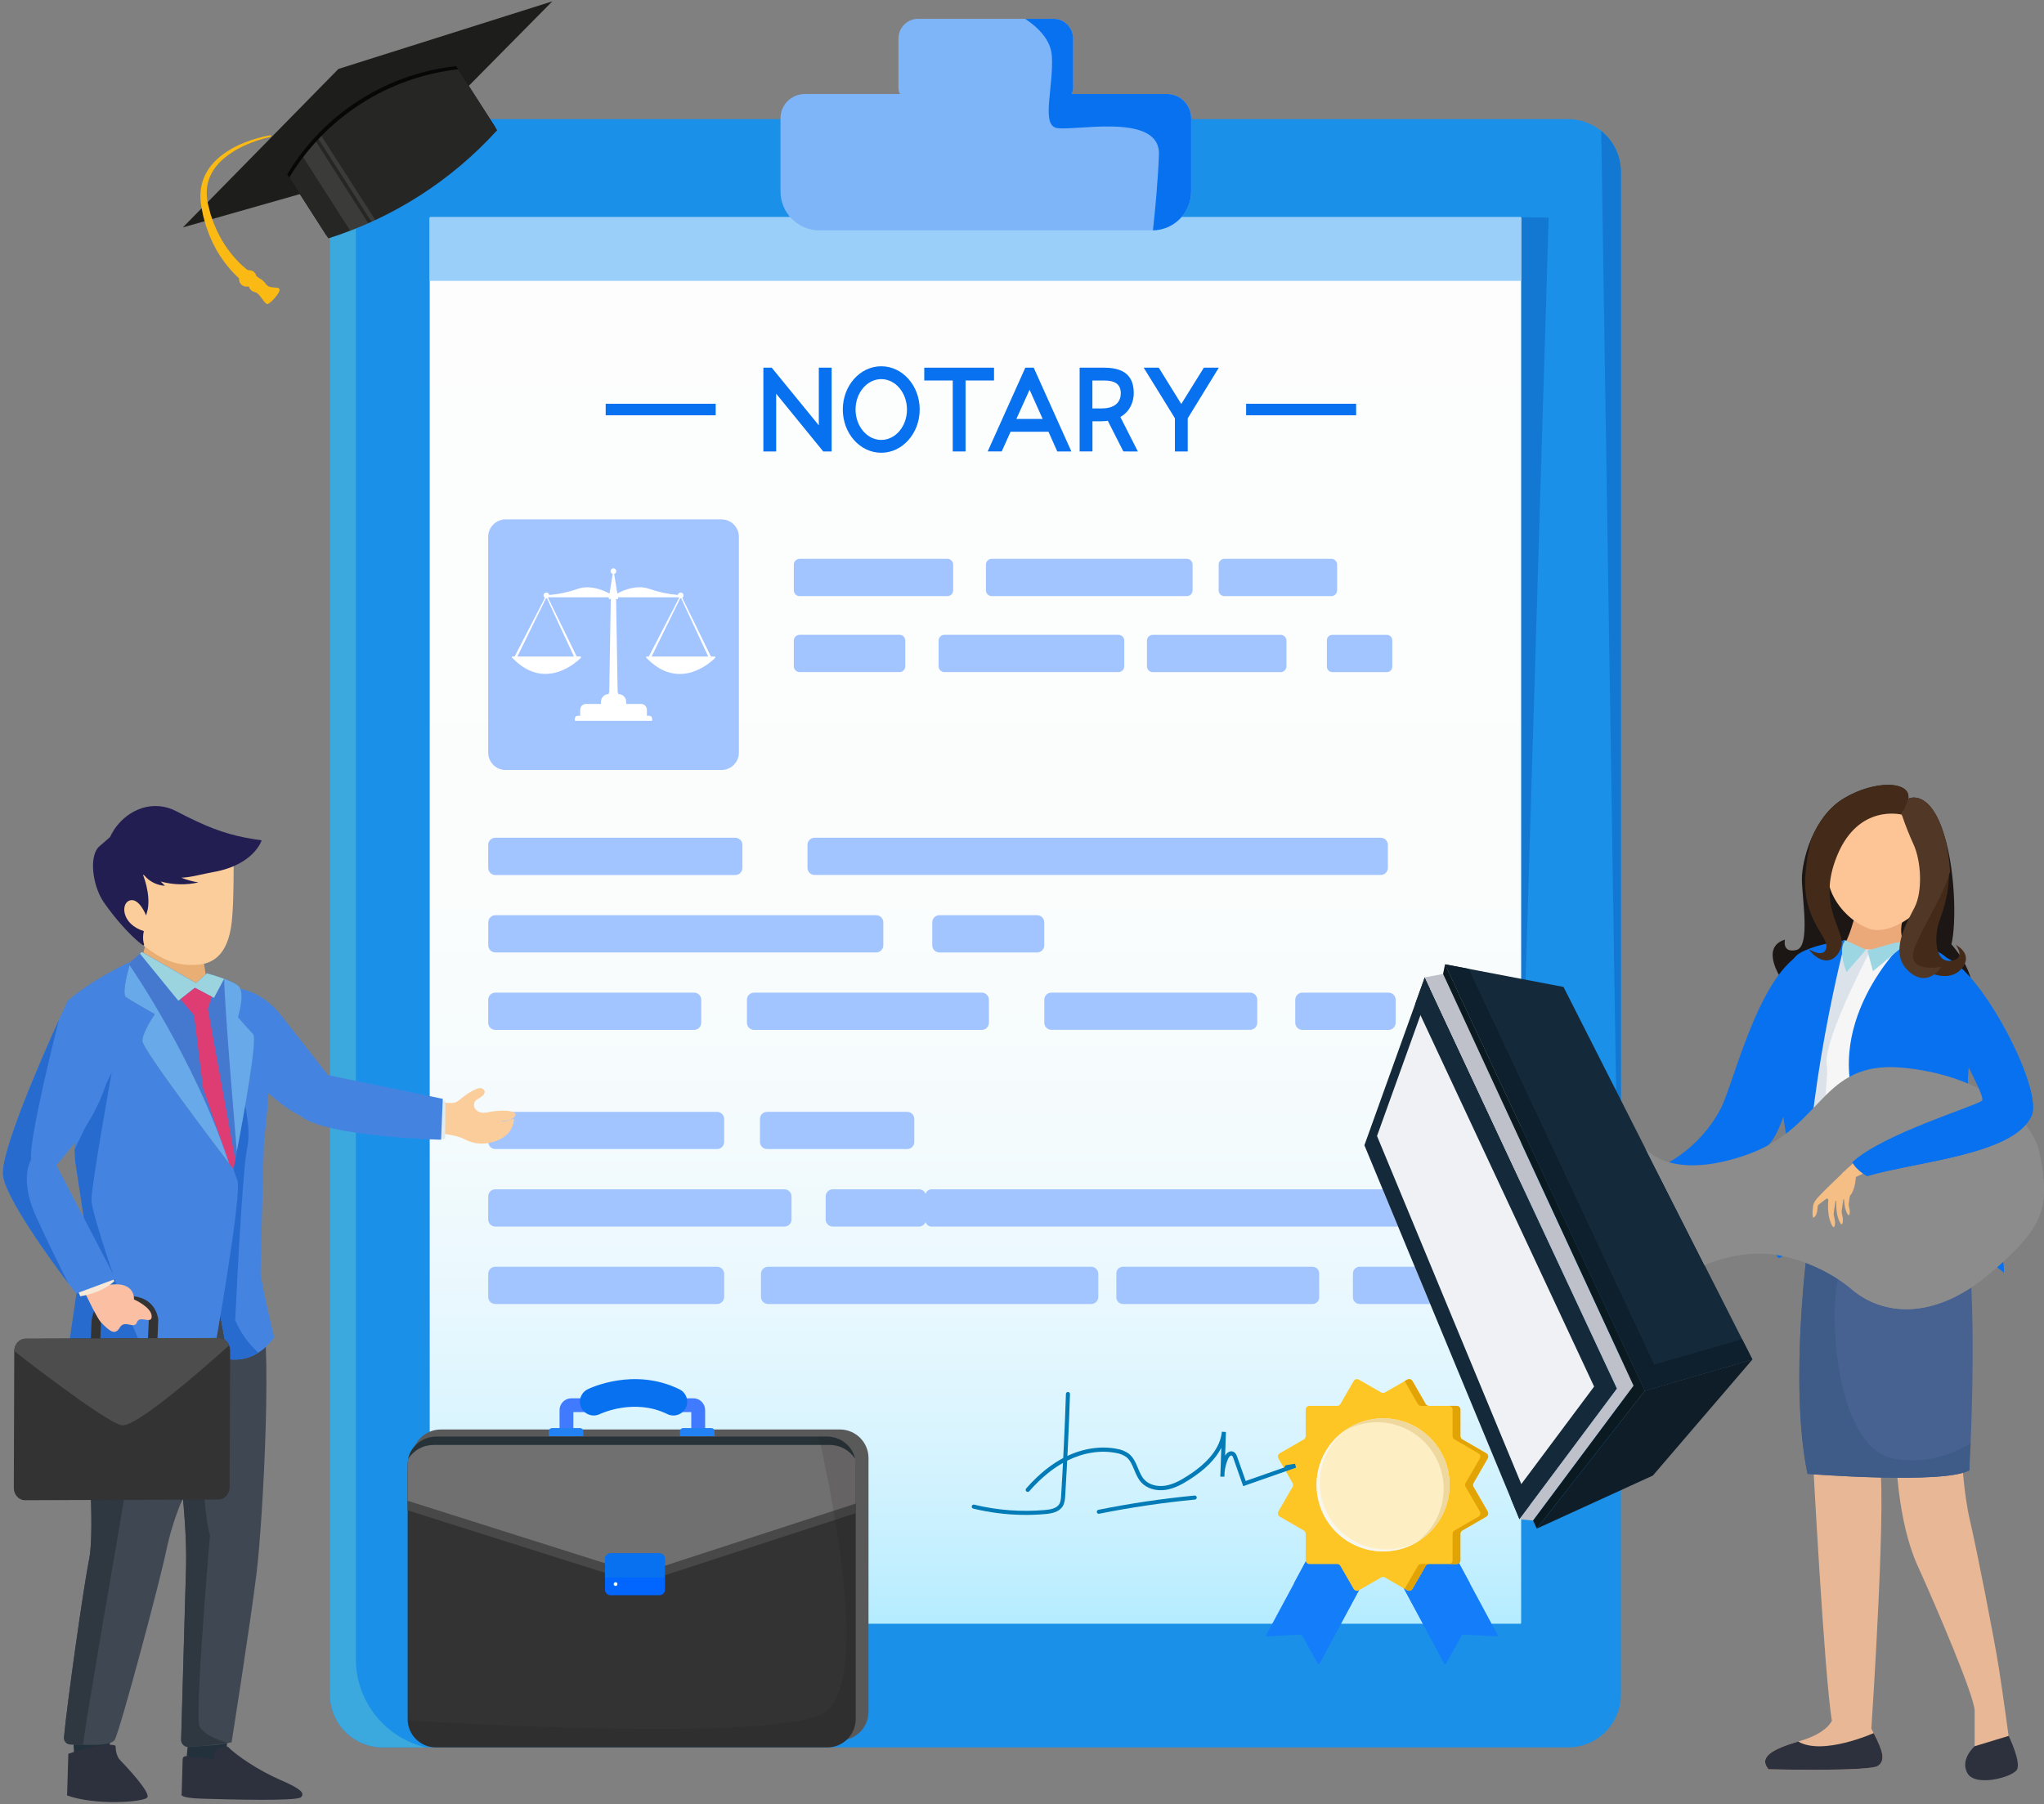 <svg width="529" height="467" viewBox="0 0 529 467" fill="none" xmlns="http://www.w3.org/2000/svg">
<rect x="0" y="0" width="529" height="467" fill="#808080" stroke="none"/>
<path d="M405.8 30.838H99.096C91.527 30.838 85.392 36.973 85.392 44.542V438.644C85.392 446.212 91.527 452.348 99.096 452.348H405.8C413.369 452.348 419.505 446.212 419.505 438.644V44.542C419.505 36.973 413.369 30.838 405.8 30.838Z" fill="#1A90E8"/>
<path d="M393.633 56.231L400.797 56.338L393.648 292.868L393.633 56.231Z" fill="#1378D1"/>
<path d="M92.098 429.493V53.32C92.1 48.274 93.727 43.363 96.738 39.314C99.75 35.265 103.985 32.294 108.817 30.841H99.096C97.296 30.841 95.514 31.196 93.851 31.885C92.188 32.574 90.677 33.583 89.404 34.856C88.132 36.129 87.122 37.641 86.434 39.304C85.745 40.967 85.391 42.749 85.392 44.549V438.643C85.392 442.278 86.835 445.764 89.406 448.334C91.976 450.904 95.462 452.348 99.096 452.348H110.262C105.099 451.148 100.494 448.237 97.196 444.087C93.898 439.937 92.102 434.794 92.098 429.493Z" fill="#3BA9DD"/>
<path d="M418.941 326.077L419.505 314.374V44.546C419.507 42.5 419.049 40.48 418.167 38.634C417.284 36.788 415.998 35.164 414.405 33.881L418.941 326.077Z" fill="#1378D1"/>
<path d="M393.5 56.231H111.394C111.294 56.231 111.213 56.312 111.213 56.411V420.159C111.213 420.259 111.294 420.34 111.394 420.34H393.5C393.6 420.34 393.681 420.259 393.681 420.159V56.411C393.681 56.312 393.6 56.231 393.5 56.231Z" fill="url(#paint0_linear_1689_2765)"/>
<path d="M111.254 56.231H393.644C393.654 56.231 393.663 56.235 393.67 56.242C393.677 56.249 393.681 56.258 393.681 56.268V72.666C393.681 72.671 393.68 72.677 393.678 72.682C393.676 72.687 393.673 72.691 393.669 72.695C393.665 72.699 393.661 72.701 393.656 72.704C393.651 72.706 393.646 72.707 393.64 72.707H111.254C111.244 72.707 111.235 72.703 111.228 72.696C111.221 72.689 111.217 72.68 111.217 72.67V56.272C111.217 56.266 111.217 56.261 111.219 56.256C111.221 56.251 111.223 56.247 111.227 56.243C111.23 56.239 111.234 56.236 111.239 56.234C111.244 56.232 111.249 56.231 111.254 56.231Z" fill="#99CFF8"/>
<path d="M302.019 24.341H277.329C277.591 23.879 277.729 23.357 277.731 22.826V9.958C277.731 8.611 277.196 7.319 276.244 6.366C275.291 5.413 274 4.877 272.653 4.876H237.612C236.264 4.876 234.972 5.412 234.019 6.365C233.066 7.318 232.53 8.61 232.53 9.958V22.826C232.534 23.357 232.672 23.878 232.932 24.341H208.261C206.599 24.341 205.006 25.001 203.831 26.176C202.656 27.35 201.996 28.944 201.996 30.605V49.561C201.997 52.232 203.059 54.793 204.947 56.681C206.836 58.57 209.397 59.631 212.067 59.632H298.212C300.883 59.631 303.444 58.57 305.332 56.681C307.221 54.793 308.282 52.232 308.283 49.561V30.613C308.284 29.789 308.123 28.974 307.808 28.213C307.494 27.452 307.033 26.761 306.451 26.178C305.869 25.596 305.178 25.134 304.418 24.818C303.657 24.503 302.842 24.341 302.019 24.341Z" fill="#7EB5F8"/>
<path d="M302.019 24.341H277.329C277.591 23.879 277.729 23.357 277.731 22.826V9.958C277.731 8.611 277.196 7.319 276.244 6.366C275.292 5.413 274 4.877 272.653 4.876H265.323C268.47 6.958 271.993 10.227 272.233 14.553C272.675 22.472 269.594 31.707 273.114 33.03C276.633 34.353 300.383 28.63 299.944 40.065C299.679 46.941 298.938 54.606 298.389 59.628C301.026 59.581 303.54 58.501 305.389 56.619C307.238 54.738 308.275 52.206 308.276 49.568V30.613C308.277 29.79 308.116 28.975 307.802 28.215C307.488 27.454 307.028 26.763 306.446 26.181C305.865 25.598 305.175 25.136 304.416 24.82C303.656 24.505 302.842 24.342 302.019 24.341Z" fill="#0771EF"/>
<path d="M186.715 134.452H130.865C128.372 134.452 126.351 136.473 126.351 138.966V194.816C126.351 197.309 128.372 199.331 130.865 199.331H186.715C189.208 199.331 191.229 197.309 191.229 194.816V138.966C191.229 136.473 189.208 134.452 186.715 134.452Z" fill="#A2C4FF"/>
<path d="M184.906 169.958H183.999L176.567 154.75C176.668 154.682 176.752 154.59 176.809 154.482C176.866 154.374 176.896 154.254 176.895 154.132C176.894 154.01 176.863 153.89 176.805 153.783C176.746 153.675 176.662 153.584 176.56 153.518C176.457 153.451 176.34 153.411 176.218 153.401C176.096 153.392 175.974 153.412 175.862 153.461C175.75 153.51 175.653 153.586 175.577 153.682C175.502 153.779 175.452 153.892 175.432 154.013C172.928 153.811 170.461 153.287 168.091 152.454C164.137 151.006 159.774 153.648 159.774 153.648L158.945 148.57C159.119 148.525 159.27 148.418 159.371 148.27C159.471 148.121 159.514 147.941 159.492 147.763C159.469 147.585 159.382 147.422 159.248 147.303C159.113 147.185 158.94 147.119 158.761 147.119C158.581 147.119 158.408 147.185 158.273 147.303C158.139 147.422 158.052 147.585 158.029 147.763C158.007 147.941 158.05 148.121 158.151 148.27C158.251 148.418 158.403 148.525 158.576 148.57L157.744 153.662C157.744 153.662 153.384 151.02 149.43 152.469C147.076 153.297 144.625 153.82 142.137 154.024C142.12 153.9 142.072 153.783 141.997 153.684C141.922 153.584 141.823 153.505 141.709 153.454C141.595 153.403 141.471 153.382 141.346 153.392C141.222 153.402 141.103 153.444 140.999 153.513C140.895 153.582 140.811 153.677 140.753 153.787C140.696 153.898 140.668 154.021 140.671 154.146C140.674 154.271 140.709 154.392 140.772 154.5C140.835 154.607 140.925 154.697 141.032 154.761L133.19 169.943H132.634C132.602 169.943 132.571 169.953 132.544 169.97C132.518 169.988 132.497 170.013 132.484 170.042C132.471 170.071 132.467 170.103 132.472 170.135C132.477 170.166 132.491 170.195 132.512 170.219C133.313 171.073 134.202 171.839 135.165 172.504C135.416 172.673 135.667 172.832 135.902 172.976C136.49 173.319 137.107 173.61 137.745 173.845C138.213 174.017 138.694 174.154 139.182 174.254C139.418 174.302 139.65 174.343 139.882 174.372L140.229 174.413C140.461 174.435 140.689 174.446 140.914 174.453C141.246 174.461 141.578 174.453 141.909 174.427C142.13 174.409 142.344 174.387 142.558 174.357L142.874 174.31C143.389 174.221 143.898 174.098 144.396 173.941C144.688 173.849 144.971 173.746 145.248 173.635C145.697 173.458 146.136 173.256 146.563 173.031L146.807 172.902C146.969 172.813 147.123 172.721 147.278 172.633C147.584 172.449 147.871 172.264 148.144 172.08L148.535 171.804C148.973 171.483 149.353 171.177 149.666 170.905C149.979 170.632 150.152 170.47 150.318 170.308C150.349 170.277 150.37 170.239 150.381 170.197C150.386 170.166 150.385 170.134 150.377 170.103C150.368 170.073 150.353 170.045 150.333 170.02C150.313 169.996 150.287 169.977 150.259 169.963C150.23 169.95 150.199 169.943 150.167 169.943H149.261L141.832 154.742C141.878 154.709 141.92 154.671 141.957 154.628H157.629C157.604 154.633 157.58 154.647 157.564 154.667C157.547 154.687 157.537 154.712 157.537 154.738V154.93C157.537 154.963 157.55 154.994 157.573 155.017C157.595 155.041 157.626 155.054 157.659 155.055H158.079L157.677 179.277C157.659 179.277 157.641 179.28 157.624 179.286C157.607 179.293 157.591 179.303 157.578 179.316C157.565 179.328 157.555 179.343 157.548 179.36C157.541 179.377 157.537 179.395 157.537 179.413V179.671C157.004 179.674 156.495 179.888 156.119 180.266C155.743 180.643 155.533 181.154 155.533 181.687V182.229H151.66C151.462 182.229 151.266 182.268 151.083 182.343C150.901 182.419 150.735 182.53 150.595 182.67C150.456 182.81 150.345 182.977 150.269 183.159C150.194 183.342 150.156 183.538 150.156 183.736V185.291H149.496C149.402 185.291 149.309 185.31 149.222 185.346C149.135 185.382 149.056 185.435 148.99 185.502C148.923 185.568 148.871 185.648 148.835 185.735C148.799 185.822 148.781 185.915 148.782 186.009V186.61H168.78V186.009C168.776 185.82 168.698 185.64 168.564 185.507C168.431 185.373 168.251 185.296 168.062 185.291H167.424V183.736C167.424 183.337 167.266 182.954 166.984 182.671C166.702 182.389 166.32 182.23 165.921 182.229H162.062V181.687C162.062 181.152 161.85 180.64 161.472 180.262C161.094 179.884 160.581 179.671 160.047 179.671H159.995V179.413C159.995 179.395 159.991 179.377 159.984 179.36C159.977 179.343 159.967 179.328 159.954 179.316C159.941 179.303 159.925 179.293 159.908 179.286C159.891 179.28 159.873 179.277 159.855 179.277L159.45 155.055H159.87C159.903 155.055 159.935 155.042 159.958 155.019C159.982 154.995 159.995 154.963 159.995 154.93V154.738C159.994 154.712 159.984 154.687 159.966 154.667C159.949 154.646 159.925 154.633 159.899 154.628H175.597C175.645 154.681 175.699 154.727 175.76 154.764L167.922 169.958H167.365C167.333 169.958 167.302 169.967 167.276 169.985C167.249 170.003 167.228 170.027 167.215 170.057C167.203 170.086 167.198 170.118 167.203 170.149C167.208 170.181 167.222 170.21 167.244 170.234C167.94 170.974 168.702 171.65 169.521 172.253C170 172.601 170.501 172.918 171.021 173.2C171.268 173.333 171.515 173.455 171.758 173.569C172.001 173.683 172.248 173.775 172.495 173.864C172.742 173.952 172.977 174.03 173.232 174.1C174.028 174.323 174.848 174.447 175.675 174.468H176.01H176.345C176.563 174.468 176.784 174.442 176.998 174.42C177.322 174.383 177.639 174.335 177.948 174.273C178.357 174.192 178.76 174.088 179.157 173.963C179.548 173.838 179.924 173.698 180.285 173.547C180.554 173.433 180.819 173.307 181.073 173.178C181.243 173.094 181.405 173.009 181.567 172.92C181.81 172.788 182.043 172.651 182.267 172.511L182.699 172.235C182.839 172.143 182.975 172.051 183.104 171.959L183.472 171.686C183.841 171.417 184.15 171.155 184.419 170.923C184.688 170.691 184.906 170.488 185.072 170.326C185.103 170.297 185.125 170.258 185.134 170.216C185.141 170.183 185.139 170.149 185.13 170.117C185.122 170.085 185.106 170.055 185.084 170.03C185.061 170.005 185.034 169.986 185.003 169.973C184.972 169.961 184.939 169.955 184.906 169.958ZM148.546 169.958H133.894L141.308 154.878C141.344 154.882 141.38 154.882 141.415 154.878C141.461 154.882 141.506 154.882 141.552 154.878L148.546 169.958ZM176.051 154.878H176.143C176.192 154.884 176.241 154.884 176.29 154.878L183.292 169.961H168.636L176.051 154.878Z" fill="white"/>
<path d="M215.233 95.182V116.879H213.063L200.88 101.922V116.879H197.564V95.182H199.73L211.913 110.11V95.182H215.233Z" fill="#0771EF"/>
<path d="M218.123 106.012C218.123 99.851 222.545 94.817 228.073 94.817C233.6 94.817 238.022 99.851 238.022 106.012C238.022 112.173 233.567 117.207 228.073 117.207C222.578 117.207 218.123 112.203 218.123 106.012ZM234.728 106.012C234.728 101.675 231.751 98.144 228.077 98.144C224.403 98.144 221.421 101.675 221.421 106.012C221.421 110.349 224.403 113.883 228.077 113.883C231.751 113.883 234.728 110.382 234.728 106.012Z" fill="#0771EF"/>
<path d="M257.261 95.182V98.498H249.891V116.868H246.575V98.498H239.205V95.182H257.261Z" fill="#0771EF"/>
<path d="M271.348 111.764H261.542L259.258 116.857H255.624L265.36 95.182H267.531L277.281 116.879H273.637L271.348 111.764ZM269.845 108.448L266.462 100.897L263.046 108.448H269.845Z" fill="#0771EF"/>
<path d="M290.732 116.861L286.708 108.934C286.125 109.02 285.536 109.06 284.947 109.052H282.736V116.861H279.419V95.182H285.813C292.409 95.182 293.422 98.797 293.422 101.837C293.422 103.628 292.685 106.406 289.951 107.939L294.491 116.879L290.732 116.861ZM285.146 105.724C288.879 105.724 290.065 103.786 290.065 101.818C290.065 99.357 288.418 98.502 285.783 98.502H282.717V105.736L285.146 105.724Z" fill="#0771EF"/>
<path d="M315.437 95.182L307.392 108.289V116.879H304.076V108.271L295.994 95.182H299.901L305.716 104.586L311.56 95.182H315.437Z" fill="#0771EF"/>
<path d="M185.227 104.52H156.756V107.504H185.227V104.52Z" fill="#0771EF"/>
<path d="M350.975 104.52H322.504V107.504H350.975V104.52Z" fill="#0771EF"/>
<path d="M206.946 144.668H245.189C245.585 144.668 245.966 144.825 246.247 145.106C246.527 145.386 246.685 145.767 246.685 146.164V152.819C246.685 153.217 246.527 153.598 246.246 153.879C245.964 154.161 245.583 154.319 245.185 154.319H206.946C206.548 154.319 206.166 154.161 205.885 153.879C205.604 153.598 205.446 153.217 205.446 152.819V146.164C205.447 145.767 205.605 145.386 205.886 145.106C206.168 144.825 206.548 144.668 206.946 144.668Z" fill="#A2C4FF"/>
<path d="M256.664 154.319H307.152C307.981 154.319 308.652 153.647 308.652 152.819V146.167C308.652 145.339 307.981 144.668 307.152 144.668H256.664C255.836 144.668 255.164 145.339 255.164 146.167V152.819C255.164 153.647 255.836 154.319 256.664 154.319Z" fill="#A2C4FF"/>
<path d="M316.895 154.319H344.551C345.38 154.319 346.051 153.647 346.051 152.819V146.168C346.051 145.339 345.38 144.668 344.551 144.668H316.895C316.067 144.668 315.395 145.339 315.395 146.168V152.819C315.395 153.647 316.067 154.319 316.895 154.319Z" fill="#A2C4FF"/>
<path d="M206.946 164.331H232.796C233.193 164.331 233.573 164.488 233.854 164.769C234.135 165.049 234.292 165.43 234.292 165.827V172.482C234.292 172.679 234.253 172.874 234.178 173.056C234.103 173.238 233.992 173.403 233.853 173.542C233.714 173.682 233.548 173.792 233.366 173.867C233.184 173.943 232.989 173.982 232.792 173.982H206.946C206.548 173.982 206.166 173.824 205.885 173.542C205.604 173.261 205.446 172.88 205.446 172.482V165.841C205.444 165.644 205.482 165.447 205.557 165.264C205.632 165.081 205.742 164.914 205.881 164.774C206.021 164.633 206.186 164.522 206.369 164.446C206.552 164.37 206.748 164.331 206.946 164.331Z" fill="#A2C4FF"/>
<path d="M244.419 164.331H289.472C289.869 164.331 290.249 164.488 290.53 164.769C290.811 165.049 290.968 165.43 290.968 165.827V172.482C290.968 172.88 290.81 173.261 290.529 173.542C290.248 173.824 289.866 173.982 289.468 173.982H244.419C244.021 173.982 243.64 173.824 243.359 173.542C243.077 173.261 242.919 172.88 242.919 172.482V165.841C242.918 165.644 242.956 165.447 243.03 165.264C243.105 165.081 243.215 164.914 243.355 164.774C243.494 164.633 243.66 164.522 243.843 164.446C244.025 164.37 244.221 164.331 244.419 164.331Z" fill="#A2C4FF"/>
<path d="M331.437 164.342H298.342C297.514 164.342 296.842 165.013 296.842 165.842V172.493C296.842 173.321 297.514 173.993 298.342 173.993H331.437C332.265 173.993 332.937 173.321 332.937 172.493V165.842C332.937 165.013 332.265 164.342 331.437 164.342Z" fill="#A2C4FF"/>
<path d="M358.916 164.342H344.824C344.043 164.342 343.409 164.975 343.409 165.757V172.578C343.409 173.359 344.043 173.993 344.824 173.993H358.916C359.697 173.993 360.331 173.359 360.331 172.578V165.757C360.331 164.975 359.697 164.342 358.916 164.342Z" fill="#A2C4FF"/>
<path d="M128.205 287.827H185.569C186.058 287.827 186.527 288.021 186.872 288.366C187.218 288.712 187.412 289.181 187.412 289.669V295.613C187.412 296.102 187.218 296.57 186.872 296.916C186.527 297.261 186.058 297.456 185.569 297.456H128.208C127.72 297.456 127.251 297.261 126.905 296.916C126.56 296.57 126.366 296.102 126.366 295.613V289.68C126.364 289.438 126.411 289.197 126.502 288.973C126.594 288.748 126.729 288.544 126.9 288.372C127.071 288.199 127.274 288.063 127.498 287.969C127.722 287.876 127.962 287.827 128.205 287.827Z" fill="#A2C4FF"/>
<path d="M198.522 287.823H234.787C235.029 287.823 235.268 287.871 235.492 287.963C235.715 288.056 235.918 288.192 236.09 288.363C236.261 288.534 236.396 288.737 236.489 288.961C236.582 289.184 236.629 289.424 236.629 289.666V295.61C236.629 295.852 236.582 296.091 236.489 296.315C236.396 296.538 236.261 296.741 236.09 296.913C235.918 297.084 235.715 297.219 235.492 297.312C235.268 297.405 235.029 297.452 234.787 297.452H198.522C198.034 297.452 197.565 297.258 197.22 296.913C196.874 296.567 196.68 296.098 196.68 295.61V289.68C196.678 289.437 196.724 289.196 196.816 288.971C196.908 288.746 197.043 288.541 197.214 288.368C197.386 288.195 197.589 288.058 197.814 287.965C198.039 287.871 198.279 287.823 198.522 287.823Z" fill="#A2C4FF"/>
<path d="M203.003 307.873H128.204C127.181 307.873 126.351 308.703 126.351 309.727V315.671C126.351 316.694 127.181 317.524 128.204 317.524H203.003C204.027 317.524 204.856 316.694 204.856 315.671V309.727C204.856 308.703 204.027 307.873 203.003 307.873Z" fill="#A2C4FF"/>
<path d="M241.117 307.873H366.758C367.194 307.873 367.612 308.046 367.92 308.355C368.228 308.663 368.402 309.081 368.402 309.517V315.885C368.402 316.319 368.229 316.737 367.921 317.044C367.614 317.352 367.197 317.524 366.762 317.524H241.117C240.682 317.524 240.263 317.351 239.955 317.043C239.647 316.735 239.474 316.317 239.474 315.881V309.52C239.473 309.304 239.516 309.09 239.598 308.89C239.68 308.691 239.801 308.509 239.954 308.356C240.107 308.203 240.288 308.082 240.488 307.999C240.687 307.916 240.901 307.873 241.117 307.873Z" fill="#A2C4FF"/>
<path d="M237.815 307.873H215.539C214.516 307.873 213.686 308.703 213.686 309.727V315.671C213.686 316.694 214.516 317.524 215.539 317.524H237.815C238.839 317.524 239.669 316.694 239.669 315.671V309.727C239.669 308.703 238.839 307.873 237.815 307.873Z" fill="#A2C4FF"/>
<path d="M185.569 327.92H128.204C127.181 327.92 126.351 328.75 126.351 329.773V335.717C126.351 336.741 127.181 337.571 128.204 337.571H185.569C186.593 337.571 187.423 336.741 187.423 335.717V329.773C187.423 328.75 186.593 327.92 185.569 327.92Z" fill="#A2C4FF"/>
<path d="M339.687 327.92H290.636C289.686 327.92 288.915 328.69 288.915 329.641V335.85C288.915 336.801 289.686 337.571 290.636 337.571H339.687C340.638 337.571 341.408 336.801 341.408 335.85V329.641C341.408 328.69 340.638 327.92 339.687 327.92Z" fill="#A2C4FF"/>
<path d="M282.396 327.92H198.794C197.771 327.92 196.941 328.75 196.941 329.773V335.717C196.941 336.741 197.771 337.571 198.794 337.571H282.396C283.42 337.571 284.25 336.741 284.25 335.717V329.773C284.25 328.75 283.42 327.92 282.396 327.92Z" fill="#A2C4FF"/>
<path d="M370.608 327.92H351.911C350.936 327.92 350.146 328.71 350.146 329.685V335.806C350.146 336.781 350.936 337.571 351.911 337.571H370.608C371.583 337.571 372.374 336.781 372.374 335.806V329.685C372.374 328.71 371.583 327.92 370.608 327.92Z" fill="#A2C4FF"/>
<path d="M128.205 236.926H226.768C227.256 236.926 227.725 237.12 228.07 237.465C228.416 237.811 228.61 238.28 228.61 238.768V244.712C228.61 245.201 228.416 245.67 228.07 246.015C227.725 246.361 227.256 246.555 226.768 246.555H128.208C127.72 246.555 127.251 246.361 126.905 246.015C126.56 245.67 126.366 245.201 126.366 244.712V238.768C126.366 238.28 126.56 237.811 126.905 237.465C127.251 237.12 127.72 236.926 128.208 236.926H128.205Z" fill="#A2C4FF"/>
<path d="M268.408 236.915H243.132C242.108 236.915 241.279 237.744 241.279 238.768V244.712C241.279 245.736 242.108 246.566 243.132 246.566H268.408C269.431 246.566 270.261 245.736 270.261 244.712V238.768C270.261 237.744 269.431 236.915 268.408 236.915Z" fill="#A2C4FF"/>
<path d="M179.629 256.961H128.204C127.181 256.961 126.351 257.791 126.351 258.815V264.759C126.351 265.782 127.181 266.612 128.204 266.612H179.629C180.652 266.612 181.482 265.782 181.482 264.759V258.815C181.482 257.791 180.652 256.961 179.629 256.961Z" fill="#A2C4FF"/>
<path d="M272.115 256.961H323.54C324.028 256.961 324.497 257.155 324.842 257.501C325.188 257.846 325.382 258.315 325.382 258.804V264.748C325.382 265.236 325.188 265.705 324.842 266.05C324.497 266.396 324.028 266.59 323.54 266.59H272.115C271.627 266.59 271.158 266.396 270.812 266.05C270.467 265.705 270.273 265.236 270.273 264.748V258.818C270.271 258.575 270.317 258.334 270.409 258.109C270.5 257.884 270.636 257.679 270.807 257.506C270.978 257.333 271.182 257.196 271.407 257.103C271.631 257.009 271.872 256.961 272.115 256.961Z" fill="#A2C4FF"/>
<path d="M254.081 256.961H195.161C194.138 256.961 193.308 257.791 193.308 258.815V264.758C193.308 265.782 194.138 266.612 195.161 266.612H254.081C255.105 266.612 255.935 265.782 255.935 264.758V258.815C255.935 257.791 255.105 256.961 254.081 256.961Z" fill="#A2C4FF"/>
<path d="M359.351 256.961H337.075C336.051 256.961 335.221 257.791 335.221 258.815V264.759C335.221 265.782 336.051 266.612 337.075 266.612H359.351C360.374 266.612 361.204 265.782 361.204 264.759V258.815C361.204 257.791 360.374 256.961 359.351 256.961Z" fill="#A2C4FF"/>
<path d="M190.29 216.868H128.204C127.181 216.868 126.351 217.698 126.351 218.721V224.665C126.351 225.689 127.181 226.519 128.204 226.519H190.29C191.313 226.519 192.143 225.689 192.143 224.665V218.721C192.143 217.698 191.313 216.868 190.29 216.868Z" fill="#A2C4FF"/>
<path d="M210.822 216.868H357.35C357.838 216.868 358.307 217.062 358.652 217.408C358.998 217.753 359.192 218.222 359.192 218.711V224.655C359.192 225.143 358.998 225.612 358.652 225.957C358.307 226.303 357.838 226.497 357.35 226.497H210.822C210.334 226.497 209.865 226.303 209.519 225.957C209.174 225.612 208.98 225.143 208.98 224.655V218.725C208.978 218.482 209.024 218.241 209.116 218.016C209.208 217.791 209.343 217.586 209.514 217.413C209.686 217.24 209.889 217.103 210.114 217.01C210.338 216.916 210.579 216.868 210.822 216.868Z" fill="#A2C4FF"/>
<path d="M341.092 430.706L336.913 423.24C336.894 423.207 336.866 423.18 336.833 423.162C336.8 423.144 336.763 423.135 336.725 423.137L327.881 423.601C327.841 423.602 327.802 423.591 327.767 423.571C327.733 423.551 327.705 423.522 327.686 423.487C327.667 423.452 327.658 423.413 327.659 423.373C327.661 423.333 327.674 423.295 327.696 423.262L340.837 398.849C340.864 398.794 340.91 398.752 340.968 398.731C341.025 398.71 341.088 398.713 341.143 398.738L354.549 405.953C354.601 405.985 354.638 406.037 354.653 406.096C354.667 406.155 354.658 406.218 354.627 406.27L341.486 430.676C341.47 430.714 341.444 430.747 341.411 430.771C341.378 430.795 341.339 430.81 341.298 430.813C341.257 430.816 341.216 430.807 341.179 430.788C341.143 430.769 341.113 430.741 341.092 430.706Z" fill="#147DFA"/>
<path d="M354.537 405.953L341.116 398.738C341.061 398.713 340.998 398.71 340.941 398.731C340.884 398.752 340.837 398.794 340.811 398.849L334.885 409.859C337.605 410.526 343.729 412.417 344.798 416.065C345.966 420.071 342.27 428.336 341.113 430.75C341.139 430.772 341.169 430.789 341.203 430.797C341.236 430.806 341.271 430.807 341.304 430.8C341.338 430.793 341.37 430.778 341.396 430.756C341.423 430.735 341.445 430.707 341.459 430.676L354.592 406.27C354.626 406.221 354.639 406.16 354.629 406.101C354.618 406.042 354.586 405.989 354.537 405.953Z" fill="#147DFA"/>
<path d="M374.212 430.706L378.391 423.24C378.41 423.207 378.437 423.18 378.47 423.162C378.503 423.144 378.541 423.135 378.579 423.137L387.423 423.601C387.463 423.602 387.502 423.591 387.536 423.571C387.57 423.551 387.599 423.522 387.618 423.487C387.637 423.452 387.646 423.413 387.644 423.373C387.642 423.333 387.629 423.295 387.607 423.262L374.466 398.849C374.44 398.794 374.393 398.752 374.336 398.731C374.279 398.71 374.216 398.713 374.16 398.738L360.754 405.953C360.702 405.985 360.665 406.037 360.65 406.096C360.636 406.155 360.645 406.218 360.677 406.27L373.81 430.676C373.825 430.716 373.851 430.751 373.885 430.776C373.919 430.802 373.959 430.817 374.002 430.82C374.044 430.823 374.086 430.814 374.124 430.794C374.161 430.774 374.192 430.743 374.212 430.706Z" fill="#147DFA"/>
<path d="M360.766 405.953L374.172 398.738C374.227 398.713 374.29 398.71 374.347 398.731C374.404 398.752 374.451 398.794 374.478 398.849L380.403 409.859C377.684 410.526 371.559 412.417 370.49 416.065C369.322 420.071 373.018 428.336 374.175 430.75C374.15 430.772 374.119 430.789 374.085 430.797C374.052 430.806 374.017 430.807 373.984 430.8C373.95 430.793 373.919 430.778 373.892 430.756C373.865 430.735 373.843 430.707 373.829 430.676L360.696 406.27C360.664 406.219 360.653 406.157 360.666 406.098C360.679 406.038 360.715 405.987 360.766 405.953Z" fill="#147DFA"/>
<path d="M381.353 383.913L385.016 377.557C385.081 377.444 385.124 377.319 385.14 377.19C385.157 377.061 385.148 376.929 385.114 376.804C385.079 376.678 385.02 376.56 384.941 376.457C384.861 376.355 384.761 376.268 384.648 376.204L378.457 372.622C378.307 372.535 378.182 372.41 378.095 372.259C378.009 372.109 377.963 371.938 377.963 371.764V364.924C377.963 364.661 377.859 364.409 377.673 364.223C377.487 364.038 377.235 363.933 376.972 363.933H369.827C369.652 363.932 369.481 363.886 369.33 363.799C369.179 363.711 369.053 363.586 368.964 363.436L365.552 357.51C365.421 357.282 365.204 357.115 364.95 357.046C364.696 356.976 364.425 357.011 364.196 357.142L358.436 360.458C358.286 360.547 358.115 360.593 357.941 360.593C357.766 360.593 357.595 360.547 357.445 360.458L351.685 357.142C351.457 357.011 351.185 356.976 350.931 357.046C350.677 357.115 350.46 357.282 350.329 357.51L346.917 363.436C346.83 363.587 346.704 363.713 346.552 363.8C346.401 363.887 346.229 363.933 346.055 363.933H338.906C338.775 363.933 338.646 363.958 338.526 364.008C338.405 364.057 338.296 364.13 338.204 364.222C338.111 364.315 338.039 364.424 337.989 364.544C337.939 364.665 337.914 364.794 337.914 364.924V371.767C337.914 371.942 337.868 372.113 337.78 372.263C337.693 372.414 337.568 372.539 337.417 372.626L331.226 376.204C330.998 376.335 330.831 376.551 330.762 376.804C330.693 377.058 330.727 377.328 330.858 377.557L334.524 383.913C334.611 384.064 334.657 384.235 334.657 384.409C334.657 384.583 334.611 384.754 334.524 384.905L330.858 391.261C330.727 391.49 330.693 391.761 330.762 392.015C330.831 392.27 330.998 392.486 331.226 392.617L337.417 396.195C337.568 396.282 337.693 396.408 337.78 396.558C337.868 396.709 337.914 396.88 337.914 397.054V403.897C337.914 404.027 337.939 404.157 337.989 404.277C338.039 404.398 338.111 404.507 338.204 404.599C338.296 404.691 338.405 404.764 338.526 404.814C338.646 404.864 338.775 404.889 338.906 404.888H346.047C346.222 404.888 346.394 404.934 346.545 405.022C346.696 405.109 346.822 405.235 346.91 405.386L350.322 411.311C350.387 411.425 350.473 411.524 350.576 411.604C350.679 411.684 350.797 411.743 350.923 411.777C351.049 411.812 351.181 411.821 351.31 411.804C351.44 411.787 351.565 411.745 351.678 411.68L357.438 408.363C357.588 408.276 357.759 408.231 357.933 408.231C358.107 408.231 358.278 408.276 358.429 408.363L364.189 411.68C364.302 411.745 364.427 411.787 364.556 411.804C364.686 411.821 364.817 411.812 364.943 411.777C365.069 411.743 365.187 411.684 365.29 411.604C365.394 411.524 365.48 411.425 365.545 411.311L368.957 405.386C369.045 405.235 369.171 405.11 369.322 405.023C369.474 404.936 369.645 404.889 369.819 404.888H376.964C377.227 404.888 377.48 404.784 377.666 404.598C377.851 404.412 377.956 404.16 377.956 403.897V397.054C377.956 396.88 378.001 396.709 378.088 396.559C378.174 396.408 378.299 396.283 378.45 396.195L384.64 392.617C384.869 392.486 385.036 392.27 385.105 392.015C385.174 391.761 385.14 391.49 385.009 391.261L381.346 384.905C381.26 384.753 381.216 384.582 381.217 384.408C381.218 384.234 381.265 384.063 381.353 383.913Z" fill="#FEC625"/>
<path d="M366.949 363.451C367.036 363.601 367.161 363.727 367.312 363.814C367.462 363.901 367.633 363.947 367.808 363.948H369.834C369.66 363.947 369.489 363.901 369.337 363.813C369.186 363.726 369.06 363.601 368.972 363.451L365.56 357.525C365.429 357.297 365.212 357.13 364.958 357.06C364.704 356.991 364.432 357.026 364.204 357.157L363.544 357.525L366.949 363.451Z" fill="#E2A305"/>
<path d="M366.949 405.386L363.544 411.282L364.204 411.651C364.317 411.716 364.442 411.758 364.571 411.775C364.701 411.791 364.832 411.782 364.958 411.748C365.084 411.714 365.202 411.655 365.305 411.575C365.409 411.495 365.495 411.395 365.56 411.282L368.972 405.356C369.06 405.206 369.186 405.081 369.337 404.994C369.489 404.906 369.66 404.86 369.834 404.859H367.808C367.631 404.862 367.458 404.913 367.307 405.006C367.156 405.098 367.032 405.23 366.949 405.386Z" fill="#E2A305"/>
<path d="M381.354 384.905C381.267 384.754 381.221 384.583 381.221 384.409C381.221 384.235 381.267 384.064 381.354 383.914L385.017 377.557C385.082 377.444 385.124 377.32 385.141 377.19C385.157 377.061 385.148 376.93 385.114 376.804C385.08 376.678 385.021 376.561 384.941 376.458C384.861 376.355 384.762 376.269 384.648 376.205L378.457 372.623C378.307 372.536 378.182 372.41 378.096 372.26C378.009 372.109 377.964 371.938 377.964 371.764V364.925C377.964 364.662 377.859 364.41 377.673 364.224C377.487 364.038 377.235 363.934 376.972 363.934H374.946C375.076 363.933 375.205 363.958 375.326 364.008C375.446 364.058 375.556 364.131 375.648 364.223C375.74 364.315 375.813 364.424 375.862 364.545C375.912 364.665 375.937 364.795 375.937 364.925V371.764C375.938 371.938 375.984 372.109 376.071 372.26C376.158 372.411 376.284 372.536 376.434 372.623L382.621 376.205C382.85 376.335 383.017 376.551 383.086 376.805C383.155 377.058 383.12 377.329 382.99 377.557L379.305 383.914C379.218 384.064 379.172 384.235 379.172 384.409C379.172 384.583 379.218 384.754 379.305 384.905L382.99 391.262C383.121 391.49 383.155 391.762 383.086 392.016C383.017 392.27 382.85 392.487 382.621 392.618L376.434 396.196C376.284 396.283 376.158 396.408 376.071 396.559C375.984 396.709 375.938 396.88 375.937 397.054V403.898C375.937 404.028 375.912 404.157 375.862 404.278C375.813 404.398 375.74 404.507 375.648 404.6C375.556 404.692 375.446 404.765 375.326 404.814C375.205 404.864 375.076 404.889 374.946 404.889H376.972C377.235 404.889 377.487 404.784 377.673 404.598C377.859 404.413 377.964 404.16 377.964 403.898V397.054C377.964 396.881 378.009 396.71 378.096 396.559C378.182 396.408 378.307 396.283 378.457 396.196L384.648 392.618C384.877 392.487 385.044 392.27 385.113 392.016C385.182 391.762 385.147 391.49 385.017 391.262L381.354 384.905Z" fill="#E2A305"/>
<path d="M375.171 384.411C375.166 387.817 374.152 391.144 372.256 393.973C370.36 396.802 367.668 399.006 364.52 400.306C361.372 401.605 357.91 401.942 354.57 401.275C351.231 400.607 348.164 398.964 345.758 396.554C343.352 394.144 341.715 391.074 341.052 387.734C340.39 384.393 340.734 380.931 342.039 377.785C343.343 374.64 345.552 371.952 348.384 370.061C351.216 368.17 354.546 367.161 357.951 367.161C360.215 367.163 362.456 367.61 364.546 368.478C366.637 369.346 368.536 370.617 370.135 372.219C371.734 373.821 373.002 375.722 373.866 377.814C374.73 379.906 375.174 382.148 375.171 384.411Z" fill="#FDEEC3"/>
<path d="M358.773 401.108C355.119 401.103 351.56 399.938 348.611 397.78C345.662 395.622 343.476 392.582 342.366 389.101C341.257 385.619 341.282 381.875 342.439 378.408C343.595 374.942 345.823 371.933 348.801 369.815C346.852 371.04 345.169 372.643 343.85 374.529C342.532 376.415 341.604 378.547 341.123 380.798C340.642 383.049 340.617 385.373 341.05 387.634C341.483 389.894 342.364 392.045 343.642 393.96C344.919 395.874 346.568 397.513 348.49 398.779C350.412 400.045 352.568 400.914 354.831 401.333C357.094 401.752 359.419 401.713 361.666 401.219C363.914 400.724 366.04 399.785 367.919 398.455C365.183 400.188 362.011 401.108 358.773 401.108Z" fill="#F9F6ED"/>
<path d="M357.951 367.161C354.338 367.161 350.818 368.304 347.895 370.426C351.73 368.25 356.253 367.627 360.534 368.686C364.814 369.744 368.526 372.404 370.904 376.117C373.283 379.83 374.147 384.314 373.319 388.645C372.49 392.976 370.033 396.824 366.452 399.398C369.759 397.517 372.351 394.596 373.825 391.09C375.299 387.583 375.572 383.688 374.602 380.01C373.632 376.332 371.473 373.077 368.462 370.754C365.45 368.43 361.755 367.167 357.951 367.161Z" fill="#EFD89E"/>
<path d="M258.355 391.718C256.177 391.448 254.017 391.051 251.884 390.532C251.749 390.499 251.632 390.414 251.56 390.295C251.487 390.176 251.465 390.033 251.497 389.898C251.53 389.763 251.615 389.646 251.734 389.573C251.853 389.501 251.996 389.478 252.131 389.511C258.121 390.967 264.309 391.435 270.449 390.897C271.883 390.771 273.442 390.491 274.134 389.378C274.532 388.741 274.584 387.904 274.632 387.138C275.166 378.423 275.583 369.575 275.867 360.845C275.871 360.706 275.931 360.573 276.033 360.478C276.135 360.382 276.27 360.331 276.41 360.335C276.55 360.339 276.682 360.399 276.778 360.501C276.873 360.603 276.925 360.739 276.92 360.879C276.637 369.619 276.22 378.474 275.682 387.201C275.631 388.033 275.564 389.073 275.03 389.935C274.083 391.449 272.134 391.803 270.542 391.943C266.483 392.3 262.398 392.224 258.355 391.718Z" fill="#027BB7"/>
<path d="M265.899 386.198C265.796 386.184 265.699 386.14 265.619 386.073C265.516 385.981 265.454 385.852 265.444 385.715C265.434 385.577 265.479 385.441 265.568 385.336C268.821 381.603 272.311 378.81 275.948 377.037C280.252 374.94 284.914 374.24 289.074 375.066C290.169 375.238 291.209 375.659 292.114 376.296C293.353 377.258 293.957 378.681 294.517 380.059C294.974 381.164 295.409 382.204 296.142 383.007C297.347 384.333 299.44 384.938 301.603 384.591C303.671 384.26 305.55 383.202 307.275 382.104C312.802 378.596 315.816 374.734 316.229 370.625L317.279 370.699L317.069 376.823C317.534 376.046 318.282 375.486 319.103 375.781C319.807 376.035 320.069 376.779 320.209 377.177L322.394 383.383L332.465 379.853C332.453 379.72 332.492 379.588 332.573 379.483C332.654 379.377 332.773 379.307 332.904 379.285L335.166 378.917L335.424 379.934L321.749 384.724L319.218 377.531C319.096 377.162 318.956 376.849 318.75 376.794C318.458 376.691 318.038 377.162 317.817 377.686C317.315 378.846 317.01 380.081 316.914 381.341L316.885 382.266H315.831C315.831 381.946 315.831 381.625 315.864 381.301L316.085 374.786C314.611 377.715 311.859 380.475 307.838 383.029C306.018 384.186 304.024 385.303 301.769 385.668C299.263 386.069 296.809 385.336 295.365 383.755C294.506 382.815 294.02 381.64 293.544 380.501C292.999 379.189 292.487 377.955 291.47 377.166C290.692 376.63 289.802 376.277 288.868 376.134C284.932 375.353 280.507 376.02 276.409 378.021C272.901 379.731 269.522 382.443 266.36 386.065C266.299 386.123 266.226 386.165 266.146 386.188C266.066 386.211 265.981 386.214 265.899 386.198Z" fill="#027BB7"/>
<path d="M284.316 391.881C284.192 391.865 284.078 391.806 283.994 391.714C283.909 391.622 283.86 391.503 283.855 391.378C283.85 391.253 283.89 391.131 283.967 391.033C284.044 390.934 284.154 390.866 284.276 390.841C292.488 389.189 300.779 387.959 309.117 387.156C309.188 387.144 309.261 387.147 309.331 387.165C309.401 387.182 309.467 387.214 309.525 387.258C309.582 387.302 309.63 387.358 309.665 387.421C309.7 387.484 309.721 387.554 309.728 387.626C309.735 387.698 309.727 387.771 309.705 387.84C309.682 387.908 309.646 387.972 309.598 388.026C309.55 388.08 309.491 388.124 309.425 388.154C309.36 388.185 309.289 388.201 309.216 388.203C300.916 388.997 292.661 390.217 284.486 391.858C284.431 391.875 284.374 391.882 284.316 391.881Z" fill="#027BB7"/>
<path d="M217.375 370.051H114.073C109.986 370.051 106.673 373.363 106.673 377.45V443.121C106.673 447.207 109.986 450.52 114.073 450.52H217.375C221.461 450.52 224.774 447.207 224.774 443.121V377.45C224.774 373.363 221.461 370.051 217.375 370.051Z" fill="#595959"/>
<path d="M179.436 361.977H175.254V365.547H178.906V373.831H148.39V365.547H153.181V361.977H147.863C147.056 361.977 146.281 362.297 145.71 362.868C145.138 363.439 144.817 364.213 144.816 365.02V374.358C144.817 375.166 145.138 375.94 145.71 376.511C146.281 377.081 147.056 377.402 147.863 377.402H179.451C180.258 377.401 181.032 377.08 181.602 376.509C182.173 375.939 182.494 375.165 182.495 374.358V365.02C182.494 364.62 182.415 364.223 182.261 363.853C182.107 363.483 181.881 363.147 181.597 362.864C181.313 362.581 180.976 362.357 180.605 362.205C180.235 362.053 179.837 361.975 179.436 361.977Z" fill="#407BFF"/>
<path d="M142.853 369.686H150.16C150.375 369.686 150.581 369.771 150.733 369.923C150.885 370.075 150.971 370.281 150.971 370.496V371.878H142.042V370.496C142.042 370.281 142.127 370.075 142.279 369.923C142.431 369.771 142.638 369.686 142.853 369.686Z" fill="#2282F3"/>
<path d="M176.795 369.686H184.103C184.318 369.686 184.524 369.771 184.676 369.923C184.828 370.075 184.913 370.281 184.913 370.496V371.878H175.985V370.496C175.985 370.39 176.006 370.284 176.046 370.186C176.087 370.088 176.147 369.998 176.222 369.923C176.297 369.848 176.387 369.788 176.485 369.747C176.583 369.706 176.689 369.686 176.795 369.686Z" fill="#2282F3"/>
<path d="M214.122 371.878H112.835C108.785 371.878 105.502 375.161 105.502 379.211V445.015C105.502 449.065 108.785 452.348 112.835 452.348H214.122C218.172 452.348 221.455 449.065 221.455 445.015V379.211C221.455 375.161 218.172 371.878 214.122 371.878Z" fill="#333333"/>
<path d="M221.459 381.474C221.459 377.542 218.076 374.354 213.904 374.354H113.056C108.885 374.354 105.502 377.542 105.502 381.474V390.978L162.005 408.872C164.232 409.575 166.623 409.565 168.844 408.843L221.459 391.707V381.474Z" fill="#484848"/>
<path d="M221.459 378.998C221.459 375.066 218.076 371.878 213.904 371.878H113.056C108.885 371.878 105.502 375.066 105.502 378.998V388.509L162.005 406.399C164.232 407.103 166.623 407.092 168.844 406.37L221.459 389.235V378.998Z" fill="#717070"/>
<path d="M112.301 374.056H214.659C215.985 374.038 217.292 374.36 218.458 374.991C219.623 375.622 220.608 376.541 221.318 377.66C220.655 374.369 217.589 371.878 213.904 371.878H113.056C109.371 371.878 106.305 374.369 105.642 377.66C106.352 376.541 107.337 375.623 108.503 374.992C109.668 374.361 110.975 374.039 112.301 374.056Z" fill="#263238"/>
<path d="M170.671 402.121H157.998C157.215 402.121 156.579 402.756 156.579 403.54V411.536C156.579 412.32 157.215 412.955 157.998 412.955H170.671C171.454 412.955 172.09 412.32 172.09 411.536V403.54C172.09 402.756 171.454 402.121 170.671 402.121Z" fill="#0066FF"/>
<path d="M170.626 402.121H158.038C157.85 402.114 157.663 402.144 157.487 402.209C157.311 402.275 157.15 402.374 157.013 402.503C156.876 402.631 156.766 402.785 156.688 402.956C156.611 403.127 156.569 403.312 156.564 403.499V408.408H172.07V403.507C172.061 403.132 171.905 402.776 171.634 402.516C171.363 402.256 171.001 402.114 170.626 402.121Z" fill="#0771EF"/>
<path d="M175.859 359.659C164.004 353.822 152.54 359.427 152.058 359.659C151.426 359.975 150.903 360.472 150.553 361.086C150.204 361.699 150.044 362.403 150.094 363.108C150.144 363.812 150.402 364.486 150.835 365.044C151.267 365.602 151.856 366.02 152.526 366.244C152.891 366.365 153.272 366.427 153.657 366.428C154.208 366.431 154.752 366.305 155.245 366.06C155.334 366.019 164.089 361.826 172.701 366.06C173.122 366.268 173.58 366.392 174.049 366.423C174.518 366.454 174.989 366.393 175.434 366.242C175.879 366.091 176.29 365.853 176.643 365.543C176.996 365.233 177.284 364.856 177.492 364.435C177.905 363.584 177.965 362.605 177.659 361.71C177.353 360.816 176.706 360.078 175.859 359.659Z" fill="#0771EF"/>
<path opacity="0.15" d="M214.124 371.878H211.913C216.563 392.746 225.039 437.973 212.51 443.784C197.641 450.679 119.795 446.231 105.523 445.35C105.606 447.235 106.414 449.015 107.777 450.319C109.14 451.623 110.954 452.351 112.841 452.352H214.128C216.072 452.352 217.938 451.579 219.313 450.204C220.688 448.828 221.461 446.963 221.461 445.018V379.211C221.461 378.248 221.271 377.294 220.902 376.404C220.533 375.514 219.993 374.706 219.312 374.025C218.63 373.344 217.821 372.804 216.931 372.435C216.041 372.067 215.087 371.878 214.124 371.878Z" fill="#231F20"/>
<path d="M159.788 410C159.804 410.097 159.79 410.197 159.747 410.286C159.704 410.375 159.635 410.449 159.549 410.498C159.463 410.546 159.364 410.567 159.265 410.558C159.167 410.548 159.074 410.509 158.999 410.444C158.923 410.38 158.87 410.295 158.845 410.199C158.82 410.103 158.825 410.002 158.859 409.91C158.893 409.817 158.955 409.737 159.036 409.681C159.118 409.624 159.214 409.594 159.313 409.594C159.43 409.586 159.545 409.624 159.633 409.7C159.722 409.776 159.778 409.883 159.788 410Z" fill="white"/>
<path d="M118.468 420.874C118.468 426.317 117.617 430.728 116.571 430.728C115.524 430.728 114.669 426.306 114.669 420.874C114.669 415.443 115.52 411.021 116.571 411.021C117.621 411.021 118.468 415.431 118.468 420.874Z" fill="#333333"/>
<path d="M47.326 58.869L77.617 50.243L121.318 22.229L142.945 0.348L87.592 17.844L47.326 58.869Z" fill="#1D1D1B"/>
<path d="M128.215 32.989C116.401 46.049 101.315 55.717 84.514 60.996L74.34 45.128C78.966 37.401 85.32 30.851 92.903 25.992C100.486 21.133 109.091 18.097 118.044 17.122L128.215 32.989Z" fill="#070707"/>
<path d="M128.672 33.704C116.84 46.742 101.76 56.406 84.972 61.711L74.867 45.946C79.512 38.236 85.87 31.699 93.449 26.842C101.027 21.985 109.622 18.939 118.568 17.94L128.672 33.704Z" fill="#262625"/>
<path d="M69.945 35.444C67.719 35.936 65.551 36.657 63.474 37.596C61.394 38.501 59.46 39.71 57.736 41.185C56.912 41.911 56.171 42.725 55.525 43.613C54.918 44.48 54.431 45.424 54.077 46.421C53.748 47.384 53.556 48.389 53.509 49.406C53.487 49.906 53.498 50.407 53.543 50.906C53.568 51.153 53.572 51.403 53.613 51.643L53.742 52.38C53.832 52.877 53.949 53.369 54.092 53.854L54.46 55.328L54.95 56.761C55.102 57.242 55.279 57.714 55.481 58.176L56.074 59.562C56.277 60.019 56.524 60.454 56.748 60.9L57.091 61.567C57.209 61.788 57.346 61.994 57.46 62.212C57.721 62.635 57.968 63.066 58.241 63.483C59.34 65.14 60.603 66.682 62.011 68.085C62.357 68.454 62.726 68.775 63.116 69.103C63.507 69.43 63.853 69.744 64.251 70.061C64.649 70.377 65.036 70.665 65.445 70.934C65.648 71.074 65.847 71.21 66.053 71.336C66.156 71.398 66.26 71.468 66.359 71.52C66.459 71.571 66.569 71.645 66.639 71.678C66.814 71.769 66.967 71.897 67.088 72.052C67.209 72.207 67.295 72.386 67.341 72.578C67.387 72.769 67.391 72.968 67.353 73.162C67.315 73.355 67.236 73.538 67.122 73.698C66.9 74.057 66.556 74.323 66.153 74.449C65.751 74.575 65.316 74.552 64.929 74.383L64.848 74.339H64.83C64.668 74.243 64.561 74.169 64.432 74.088C64.303 74.007 64.196 73.926 64.082 73.841C63.846 73.683 63.625 73.513 63.407 73.344C62.961 73.012 62.552 72.651 62.14 72.297C61.727 71.944 61.329 71.56 60.961 71.192C60.592 70.823 60.198 70.425 59.855 70.02C58.433 68.432 57.176 66.703 56.104 64.861C55.838 64.4 55.602 63.925 55.367 63.457C55.245 63.221 55.112 62.989 54.998 62.749L54.678 62.013C54.468 61.526 54.235 61.047 54.047 60.538L53.506 59.039C53.322 58.539 53.164 58.029 53.034 57.513L52.607 55.977L52.29 54.407C52.197 53.876 52.057 53.379 52.01 52.818L51.91 51.997C51.881 51.724 51.888 51.44 51.873 51.164C51.854 50.601 51.871 50.037 51.925 49.476C52.036 48.318 52.31 47.182 52.739 46.101C53.191 44.991 53.791 43.947 54.523 42.998C55.275 42.054 56.129 41.197 57.069 40.44C58.94 38.968 61.021 37.783 63.242 36.925C65.4 36.06 67.643 35.423 69.933 35.023C69.961 35.016 69.99 35.015 70.018 35.021C70.046 35.026 70.072 35.037 70.095 35.054C70.118 35.07 70.138 35.091 70.152 35.116C70.166 35.141 70.174 35.168 70.177 35.197C70.178 35.255 70.159 35.312 70.122 35.358C70.086 35.404 70.035 35.435 69.978 35.447L69.945 35.444Z" fill="#FBBA13"/>
<path d="M68.85 73.573C67.939 72.327 67.088 71.834 66.355 72.04C66.397 71.713 66.351 71.382 66.221 71.079C66.092 70.776 65.883 70.514 65.618 70.319C64.689 69.637 63.263 69.866 62.438 70.835C61.612 71.804 61.701 73.135 62.629 73.82C62.883 73.995 63.172 74.115 63.475 74.172C63.778 74.229 64.09 74.222 64.391 74.151C64.492 74.521 64.694 74.854 64.975 75.115C65.256 75.375 65.603 75.552 65.979 75.626C67.287 75.88 68.511 78.942 69.296 78.695C70.08 78.448 72.612 75.747 72.332 74.877C72.052 74.008 69.867 74.962 68.85 73.573Z" fill="#FBBA13"/>
<path opacity="0.1" d="M90.661 59.728C92.153 59.153 93.712 58.515 95.326 57.797L81.795 36.689C80.531 38.075 79.414 39.42 78.452 40.684L90.661 59.728Z" fill="white"/>
<path opacity="0.1" d="M96.16 57.425L97.144 56.972L83.192 35.208C82.934 35.473 82.673 35.739 82.426 36L96.16 57.425Z" fill="white"/>
<path d="M469.179 377.454C469.179 377.454 472.127 433.444 474.094 445.442C474.094 445.442 472.915 448.615 465.965 450.649C459.015 452.683 454.951 454.703 457.703 458.019C457.703 458.019 483.926 458.653 486.027 457.131C488.127 455.609 487.335 453.195 484.32 447.48C484.32 447.48 488.646 383.11 486.163 377.465L469.179 377.454Z" fill="#E8B795"/>
<path d="M490.729 377.454C490.729 377.454 491.123 393.896 496.238 405.194C501.353 416.493 511.052 439.222 511.052 442.903V452.042C511.052 452.042 516.819 455.852 519.837 449.378C519.837 449.378 518.525 439.601 517.346 431.984C516.167 424.368 511.575 401.005 509.873 393.767C508.17 386.53 507.772 377.454 507.772 377.454H490.729Z" fill="#E8B795"/>
<path d="M465.375 450.83C458.794 452.801 455.031 454.81 457.703 458.015C457.703 458.015 483.925 458.649 486.026 457.127C487.972 455.712 487.43 453.523 484.92 448.652C484.917 448.648 471.732 454.559 465.375 450.83Z" fill="#2D313D"/>
<path d="M511.067 452.046C511.067 452.046 507.135 455.443 509.199 459.047C511.262 462.651 520.803 460.072 521.982 458.133C523.161 456.195 519.852 449.367 519.852 449.367L511.067 452.046Z" fill="#2D313D"/>
<path d="M493.872 206.753C493.872 206.753 498.747 204.229 502.458 214.064C506.169 223.899 506.364 239.229 505.037 244.454C505.037 244.454 515.82 256.062 507.009 263.646C507.009 263.646 494.87 276.414 494.067 279.701C493.754 278.931 488.539 269.553 480.104 269.015C471.669 268.477 450.86 246.639 461.952 243.245C461.952 243.245 461.127 246.779 464.9 245.928C468.674 245.077 466.3 232.047 466.341 227.437C466.381 222.827 469.156 211.466 477.23 206.646C485.304 201.826 494.594 202.18 493.872 206.753Z" fill="#1C1715"/>
<path d="M480.094 237.084C480.094 237.084 478.351 243.581 477.205 244.454C477.205 244.454 476.055 247.45 479.442 255.915C482.828 264.379 491.396 259.655 492.767 257.345C494.137 255.034 497.167 250.612 494.403 246.212C494.403 246.212 490.622 243.467 492.597 237.501C492.597 237.493 480.695 235.091 480.094 237.084Z" fill="#EBA97A"/>
<path d="M494.075 237.64C494.075 237.64 488.338 242.092 483.647 240.375C478.956 238.657 474.803 234.11 473.513 229.581C472.223 225.052 474.316 215.928 477.471 212.686C480.625 209.443 492.354 207.313 495.645 211.536C498.936 215.759 500.218 232.791 494.075 237.64Z" fill="#FDC596"/>
<path d="M504.651 318C504.651 318 517.132 324.718 517.817 328.104L504.065 323.704L504.651 318Z" fill="#BF027C"/>
<path d="M467.949 321.663C467.949 321.663 462.937 358.236 467.801 381.544C467.801 381.544 503.067 384.334 509.693 380.627C509.693 380.627 511.904 340.489 509.169 321.869L467.949 321.663Z" fill="#476291"/>
<path d="M509.691 380.627C509.669 378.307 509.774 375.988 510.008 373.68C507.038 375.224 500.449 379.285 490.397 377.668C476.744 375.457 473.608 347.104 475.214 333.768C475.821 329.174 477.226 324.722 479.367 320.613L467.944 321.663C467.944 321.663 462.932 358.237 467.796 381.544C467.8 381.544 503.066 384.334 509.691 380.627Z" fill="#3E5C87"/>
<path d="M492.476 244.03C492.476 244.03 482.217 248.522 477.249 243.4C477.249 243.4 455.74 264.943 467.948 321.463C467.948 321.463 508.966 323.578 509.781 323.722C510.595 323.866 506.833 311.466 502.042 308.024C497.252 304.582 469.747 288.751 492.586 244.933C492.737 244.638 492.715 244.465 492.476 244.03Z" fill="#F6F6F6"/>
<path d="M496.327 322.915C463.862 315.545 473.9 282.351 472.79 275.695C471.865 270.168 481.034 251.857 484.148 245.847C481.649 245.869 479.088 245.294 477.249 243.4C477.249 243.4 455.74 264.946 467.948 321.463C467.948 321.463 484.247 322.303 496.5 322.959L496.327 322.915Z" fill="#DCE2EA"/>
<path d="M445.318 287.027L445.211 287.23C442.025 293.132 437.207 297.993 431.333 301.233L429.237 302.401L444.12 306.823C458.824 300.208 457.582 296.505 457.582 296.505C465.689 288.589 468.596 245.817 468.596 245.817C455.721 249.337 448.852 280.302 445.318 287.027Z" fill="#0771EF"/>
<path d="M460.729 260.639C460.729 260.639 461.374 256.534 462.763 251.124C463.161 249.573 464.197 247.723 465.634 246.835C468.748 244.915 473.741 243.961 477.599 243.404C477.599 243.404 466.913 284.161 467.65 315.21C468.169 317.945 468.387 320.307 467.963 321.475C467.963 321.475 465.413 322.477 461.042 325.407C457.029 328.097 462.598 305.084 463.541 301.274C460.939 286.453 459.211 276.046 460.729 260.639Z" fill="#0771EF"/>
<path d="M492.781 243.905C494.945 244.187 497.082 244.653 499.167 245.298C500.641 245.751 510.694 249.418 510.008 265.382C509.271 282.613 507.705 297.143 510.185 303.064C512.665 308.986 518.322 318.829 518.628 329.446C505.83 319.127 490.36 308.047 481.888 290.241C470.092 265.485 492.781 243.905 492.781 243.905Z" fill="#0771EF"/>
<path d="M501.997 246.636C505.432 248.766 510.502 253.884 510.008 265.385C509.271 282.616 507.705 297.146 510.185 303.068C512.665 308.99 518.322 318.833 518.628 329.449C518.628 329.449 513.1 311.732 504.065 302.464C504.065 302.46 511.309 265.186 501.997 246.636Z" fill="#0771EF"/>
<path d="M368.737 253.011L353.116 296.472L393.243 393.292L418.496 359.463L368.737 253.011Z" fill="#F0F1F5"/>
<path d="M356.381 294.073L370.097 255.915L368.737 253.011L353.116 296.472L393.243 393.292L395.981 389.625L356.381 294.073Z" fill="#142A3B"/>
<path d="M412.565 358.94L390.986 387.849L393.241 393.292L418.495 359.463L368.736 253.011L366.267 259.887L412.565 358.94Z" fill="#142A3B"/>
<path d="M368.737 253.011L373.472 252.134L422.788 358.719L396.772 393.62L393.242 393.292L418.495 359.464L368.737 253.011Z" fill="#BEC1CA"/>
<path d="M373.472 252.134L373.984 249.632L425.707 360.013L397.73 395.709L396.772 393.62L422.788 358.719L373.472 252.134Z" fill="#0B1921"/>
<path d="M453.536 351.935L427.777 381.971L397.73 395.709L425.706 360.012L453.536 351.935Z" fill="#0E1D27"/>
<path d="M404.643 255.487L373.984 249.632L425.707 360.013L453.536 351.935L404.643 255.487Z" fill="#142A3B"/>
<path d="M450.861 346.658L428.128 353.258L380.123 250.803L373.984 249.632L425.703 360.013L453.536 351.935L450.861 346.658Z" fill="#0E202D"/>
<path d="M425.795 297.216C425.795 297.216 431.942 305.942 452.003 298.959C472.064 291.976 471.099 274.472 492.317 276.388C512.987 278.257 526.219 289.459 527.911 298.705C530.387 312.244 529.613 317.222 514.932 329.692C500.251 342.162 486.948 340.379 479.217 333.746C473.07 328.472 463.416 324.555 455.685 324.467C447.953 324.378 441.143 327.488 441.143 327.488L425.795 297.216Z" fill="#8C8C8C"/>
<path d="M510.897 315.851C512.455 304.184 504.219 290.579 504.219 290.579C504.219 290.579 511.114 312.354 503.235 325.432C495.357 338.51 470.877 317.922 457.91 319.827C444.942 321.732 440.66 318.32 440.66 318.32C440.233 310.349 429.859 300.871 427.158 298.531C426.908 298.336 426.69 298.163 426.513 297.986L426.44 298.472L441.15 327.488C441.15 327.488 447.956 324.378 455.691 324.466C463.426 324.555 473.077 328.472 479.224 333.745C486.962 340.378 500.254 342.166 514.939 329.692C528.622 318.069 530.221 312.951 528.371 301.347C523.278 312.206 510.897 315.851 510.897 315.851Z" fill="#8C8C8C"/>
<path d="M476.77 303.753C474.684 305.902 471.74 308.146 472.149 309.281C473.044 311.794 477.433 311.013 478.911 309.41C480.275 307.729 480.308 304.439 480.308 304.439C480.308 304.439 478.841 301.612 476.77 303.753Z" fill="#F4BE84"/>
<path d="M469.335 315.228C468.896 315.21 469.128 312.159 469.419 311.543C469.651 311.042 469.828 310.438 473.141 307.298L473.016 310.073C473.016 310.073 470.753 311.698 470.51 312.03C470.267 312.362 470.598 314.503 469.335 315.228Z" fill="#F4BE84"/>
<path d="M474.67 317.65C474.099 317.919 473.306 315.162 473.266 314.481C473.214 313.618 472.931 313.375 473.266 308.828L475.053 310.877C475.053 310.877 474.523 314.024 474.567 314.433C474.611 314.842 475.274 316.787 474.67 317.65Z" fill="#F4BE84"/>
<path d="M476.725 316.912C476.176 317.17 475.417 314.525 475.376 313.872C475.328 313.043 475.052 312.804 475.376 308.444L477.09 310.412C477.09 310.412 476.581 313.434 476.626 313.824C476.67 314.215 477.304 316.087 476.725 316.912Z" fill="#F4BE84"/>
<path d="M478.535 314.573C478.071 314.79 477.43 312.553 477.393 311.993C477.352 311.293 477.12 311.09 477.393 307.402L478.841 309.067C478.841 309.067 478.41 311.625 478.443 311.956C478.476 312.288 479.025 313.872 478.535 314.573Z" fill="#F4BE84"/>
<path d="M480.043 304.822L484.097 302.865L481.967 299.25C480.14 300.634 478.404 302.135 476.771 303.742L480.043 304.822Z" fill="#F4BE84"/>
<path d="M501.394 247.708C509.87 245.6 529.61 282.163 525.653 289.106C520.774 298.974 496.106 300.651 483.238 304.435C483.238 304.435 480.382 302.991 479.395 300.85C487.27 293.546 511.115 286.416 512.947 284.931C514.778 283.446 492.941 249.809 501.394 247.708Z" fill="#0771EF"/>
<path d="M524.019 287.591C527.126 282.144 515.544 258.87 506.003 249.267C515.702 257.374 528.939 283.349 525.652 289.116C520.773 298.985 496.105 300.661 483.237 304.446C482.536 304.044 481.87 303.583 481.247 303.068C494.233 299.331 519.188 297.36 524.019 287.591Z" fill="#0771EF"/>
<path d="M493.835 243.894L484.736 251.415L483.284 246.057L490.581 244.005L493.835 243.894Z" fill="#9CD6E2"/>
<path d="M477.599 243.4L482.939 245.847L477.894 251.651C477.894 251.651 475.444 245.711 477.599 243.4Z" fill="#9CD6E2"/>
<path d="M500.59 252.215C500.59 252.215 505.296 254.035 507.96 250.405C510.625 246.776 506.147 244.59 506.147 244.59C506.147 244.59 509.062 248.275 504.81 248.725C500.557 249.175 500.531 242.044 502.024 238.105C506.339 226.725 503.841 219.245 501.843 215.169C499.846 211.094 496.294 208.105 496.294 208.105L493.862 206.749L492.203 210.891C492.203 210.891 495.262 215.567 496.817 219.882C498.372 224.198 499.028 229.744 495.395 236.889C491.761 244.034 490.836 251.058 500.59 252.215Z" fill="#442B19"/>
<path d="M492.202 210.891L493.886 206.757C493.886 206.757 498.758 204.236 502.473 214.071C503.751 217.451 504.415 221.504 504.684 225.583C503.018 231.697 498.294 238.746 495.721 244.746C492.475 252.307 502.41 250.273 502.41 250.273C502.41 250.273 499.093 255.874 494.122 251.559C488.65 246.813 493.422 238.982 495.511 234.884C497.601 230.787 497.247 223.019 495.246 218.604C494.093 216.09 493.077 213.515 492.202 210.891Z" fill="#513826"/>
<path d="M492.202 210.891C492.202 210.891 481.081 207.943 475.498 221.404C469.915 234.866 477.93 241.067 476.519 245.217C475.107 249.366 471.327 249.963 468.073 245.692C468.073 245.692 472.067 248.272 472.664 245.36C473.261 242.449 466.617 238.189 467.222 227.087C467.399 223.717 467.928 220.375 468.799 217.115C470.505 213.106 473.221 209.074 477.245 206.668C485.315 201.848 494.609 202.187 493.886 206.756L492.202 210.891Z" fill="#442B19"/>
<path d="M113.825 285.14C113.825 285.14 117.042 286.098 118.402 285.089C118.857 284.782 119.294 284.448 119.71 284.09C119.884 283.946 120.241 283.685 120.241 283.685C120.241 283.685 123.576 281.175 124.737 281.758C125.898 282.34 125.673 283.478 123.676 284.481C121.678 285.483 122.728 288.719 126.233 287.945C129.737 287.171 133.971 287.425 133.389 288.766C132.807 290.108 129.778 290.24 129.778 290.24C129.778 290.24 129.778 290.395 130.544 290.314C131.311 290.233 133.098 289.275 133.032 289.817C132.965 290.358 132.788 293.907 128.186 295.44C123.583 296.973 120.816 295.186 119.578 294.615C118.34 294.043 113.63 293.052 112.123 293.557C112.123 293.564 111.172 285.785 113.825 285.14Z" fill="#FBCD9B"/>
<path d="M111.604 284.565L115.267 284.989L115.201 294.813L111.564 294.736L111.604 284.565Z" fill="#DEEBF4"/>
<path d="M58.532 255.712C58.532 255.712 66.242 254.643 72.698 262.761C79.231 270.986 84.858 278.312 84.858 278.312L114.593 284.451L114.161 295.038C114.161 295.038 83.992 294.342 77.621 288.774C74.076 287.241 55.714 275.298 58.532 255.712Z" fill="#4484E0"/>
<path d="M48.874 449.061L48.174 456.132C48.174 456.132 55.087 459.08 56.318 457.68C57.549 456.28 58.389 456.645 58.389 456.645L58.975 447.705L48.874 449.061Z" fill="#22313B"/>
<path d="M18.726 446.898L19.157 453.682L28.163 453.229L29.232 445.674L18.726 446.898Z" fill="#22313B"/>
<path d="M21.136 332.475C21.136 332.475 20.631 350.218 21.663 360.396C22.695 370.574 24.611 395.993 23.082 403.559C21.671 410.512 17.355 440.954 16.556 449.772C16.54 450.009 16.573 450.246 16.654 450.468C16.735 450.691 16.861 450.894 17.025 451.066C17.188 451.237 17.386 451.372 17.604 451.463C17.823 451.554 18.058 451.598 18.295 451.593C22.268 451.593 28.613 452.263 29.719 450.325C31.112 447.827 41.452 409.156 42.985 401.587C43.976 396.845 45.437 392.214 47.344 387.761C47.344 387.761 48.376 397.935 48.162 405.541L46.887 450.373C46.885 450.638 46.939 450.9 47.046 451.143C47.153 451.385 47.309 451.602 47.506 451.779C47.703 451.957 47.935 452.09 48.187 452.171C48.44 452.252 48.706 452.278 48.969 452.249C52.588 451.924 56.999 451.88 59.94 451.014C59.94 451.014 64.671 421.202 66.388 407.303C68.106 393.403 70.777 342.815 67.125 336.97C63.474 331.126 21.136 332.475 21.136 332.475Z" fill="#3F4752"/>
<path d="M16.556 449.772C16.54 450.009 16.573 450.246 16.654 450.469C16.735 450.692 16.862 450.896 17.026 451.067C17.19 451.238 17.388 451.373 17.607 451.464C17.826 451.554 18.062 451.598 18.299 451.593C19.161 451.593 20.267 451.593 21.472 451.556C23.517 437.313 30.732 396.678 32.121 387.963C33.323 380.417 29.7 348.165 27.795 332.36C23.775 332.393 21.136 332.474 21.136 332.474C21.136 332.474 20.631 350.218 21.663 360.396C22.695 370.574 24.611 395.993 23.082 403.558C21.671 410.512 17.355 440.954 16.556 449.772Z" fill="#2F3740"/>
<path d="M51.446 359.338C49.972 364.368 46.722 389.216 46.722 389.216C47.09 388.291 47.333 387.742 47.333 387.742C47.333 387.742 48.365 397.916 48.151 405.522L46.876 450.354C46.874 450.619 46.928 450.881 47.035 451.124C47.142 451.366 47.299 451.583 47.495 451.761C47.692 451.938 47.924 452.071 48.176 452.152C48.429 452.233 48.695 452.26 48.958 452.23C51.98 451.961 55.422 451.762 58.879 451.095C56.406 450.601 52.588 448.865 51.604 446.842C50.355 444.263 54.331 397.463 54.331 397.463C51.94 388.509 51.446 359.338 51.446 359.338Z" fill="#2F3740"/>
<path d="M17.684 453.991C17.684 453.991 27.523 450.675 29.922 451.939C29.922 451.939 29.856 454.338 31.028 455.572C32.199 456.807 39.308 464.214 38.059 465.378C36.809 466.543 24.601 467.398 17.363 464.789L17.684 453.991Z" fill="#2D313D"/>
<path d="M48.07 454.625C47.972 454.617 47.874 454.629 47.781 454.659C47.688 454.69 47.602 454.738 47.527 454.803C47.453 454.867 47.393 454.945 47.349 455.033C47.306 455.121 47.28 455.216 47.274 455.314L47.016 464.383C47.016 464.383 45.885 465.444 52.492 465.632C59.099 465.82 76.728 466.321 77.864 465.264C78.999 464.206 77.922 463.079 72.48 460.735C67.037 458.391 61.082 454.393 58.941 452.145C58.941 452.145 54.519 452.02 55.543 455.333C55.529 455.329 54.523 455.3 48.07 454.625Z" fill="#2D313D"/>
<path d="M36.316 249.845L37.919 243.396L51.866 243.478L53.263 252.395C53.263 252.395 45.823 261.917 36.316 249.845Z" fill="#E9AE74"/>
<path d="M33.786 248.961C33.786 248.961 31.299 257.171 32.615 258.118C33.93 259.065 40.081 262.54 40.081 262.54C40.081 262.54 36.86 267.121 36.86 269.49C36.86 271.86 60.418 302.655 60.418 302.655C60.418 302.655 67.007 269.321 65.544 267.74C64.081 266.159 61.605 263.318 61.605 263.318C61.605 263.318 63.661 256.685 61.605 255.107C59.548 253.53 53.545 251.949 53.545 251.949L50.763 254.477L36.712 246.422L33.786 248.961Z" fill="#4579D0"/>
<path d="M67.436 329.493C67.436 327.595 68.312 295.385 68.312 295.385C68.312 295.385 71.533 272.014 68.018 263.804C66.792 260.951 64.848 258.464 62.376 256.585C62.895 259.095 61.587 263.318 61.587 263.318C61.587 263.318 64.067 266.163 65.53 267.74C66.993 269.317 60.404 302.655 60.404 302.655L57.04 340.611L59.093 351.799C59.093 351.799 65.825 353.431 70.947 346.205C70.947 346.197 67.436 331.391 67.436 329.493Z" fill="#4484E0"/>
<path d="M60.883 341.808C60.883 341.808 62.605 303.676 63.994 297.043C64.694 293.726 64.156 289.533 63.445 286.209C62 294.596 60.404 302.666 60.404 302.666L57.04 340.622L59.093 351.81C59.093 351.81 62.84 352.712 66.868 350.177C64.306 347.84 62.267 344.988 60.883 341.808Z" fill="#286BCE"/>
<path d="M53.532 251.96L50.749 254.488L36.698 246.433L36.208 246.856L46.158 259.065L50.436 255.711L55.378 258.317L57.998 253.383C55.79 252.557 53.532 251.96 53.532 251.96Z" fill="#9BD4DF"/>
<path d="M53.793 261.158L54.821 258.015L50.454 255.712L46.703 258.66L50.237 262.824L52.54 281.618L59.302 301.222C59.995 302.136 60.408 302.666 60.408 302.666C60.408 302.666 60.592 301.73 60.887 300.19L53.793 261.158Z" fill="#DE3D73"/>
<path d="M59.302 301.222C50.458 274.21 33.507 249.827 33.507 249.827C32.913 251.957 31.531 257.363 32.585 258.118C33.901 259.065 40.051 262.54 40.051 262.54C40.051 262.54 36.83 267.12 36.83 269.49C36.845 271.55 54.662 295.116 59.302 301.222Z" fill="#68A9EA"/>
<path d="M65.53 267.751C64.056 266.174 61.587 263.329 61.587 263.329C61.587 263.329 63.647 256.696 61.587 255.118C60.794 254.51 59.413 253.902 58.016 253.383C58.112 261.121 61.295 298.034 61.295 298.038C63.042 288.829 66.654 268.963 65.53 267.751Z" fill="#68A9EA"/>
<path d="M60.404 302.666C60.404 302.666 36.846 271.856 36.846 269.501C36.846 267.146 40.067 262.551 40.067 262.551C40.067 262.551 33.916 259.076 32.601 258.129C31.285 257.182 33.773 248.972 33.773 248.972C33.773 248.972 24.11 253.313 17.525 259.076L19.438 300.448L22.183 318.475L17.699 350.115C17.699 350.115 43.269 352.749 55.286 350.822C55.286 350.822 62.752 308.898 61.432 305.581C61.27 305.157 60.916 304.144 60.404 302.666Z" fill="#4484E0"/>
<path d="M37.841 351.459L31.867 337.386C31.867 337.386 23.668 314.333 23.668 310.545C23.668 306.756 28.908 277.615 28.908 277.615L19.298 297.536L19.434 300.437L22.18 318.464L17.522 350.339C17.522 350.339 26.252 350.553 37.841 351.459Z" fill="#286BCE"/>
<path d="M32.777 335.529C26.925 335.765 23.867 338.039 23.69 342.299L23.469 347.55L25.923 347.657L26.144 342.402C26.185 341.392 26.299 338.717 32.833 338.44C38.069 338.249 38.496 341.68 38.511 341.731L38.29 346.724L40.744 346.831L40.962 341.617C40.954 341.554 40.483 335.176 32.777 335.529Z" fill="#333333"/>
<path d="M6.485 388.361L56.487 388.188C58.104 388.188 59.435 386.736 59.435 384.96L59.553 349.584C59.553 347.804 58.255 346.371 56.641 346.374L6.639 346.551C5.025 346.551 3.71 348.003 3.691 349.779L3.573 385.155C3.57 386.932 4.871 388.369 6.485 388.361Z" fill="#333333"/>
<path d="M6.625 346.54L56.627 346.363C57.213 346.375 57.782 346.565 58.258 346.907C58.735 347.249 59.096 347.728 59.295 348.279C59.295 348.279 35.77 369.671 31.55 368.971C27.331 368.271 3.692 349.768 3.692 349.768C3.695 347.974 5.011 346.548 6.625 346.54Z" fill="#4D4D4D"/>
<path d="M34.672 336.381C34.672 336.381 35.07 331.907 28.979 332.53C27.575 332.67 26.72 331.38 26.138 329.213L20.33 331.137C23.064 337.077 25.345 341.51 26.156 342.336C28.408 344.628 29.745 345.792 31.02 343.64C32.295 341.488 34.705 344.27 35.442 342.291C36.179 340.313 39.356 343.054 39.253 340.692C39.15 338.33 34.672 336.381 34.672 336.381Z" fill="#FBC0A4"/>
<path d="M19.173 331.958L20.776 335.562C20.776 335.562 26.171 334.855 29.591 331.656L28.095 328.292L19.173 331.958Z" fill="#F8E8D8"/>
<path d="M17.54 259.032C17.54 259.032 -0.178 296.763 0.792 304.306C1.761 311.849 19.696 334.855 19.696 334.855L29.91 331.059L14.596 301.612C14.596 301.612 43.858 270.533 17.54 259.032Z" fill="#4484E0"/>
<path d="M9.212 314.639C4.896 304.988 8.054 300.19 8.054 300.19C7.317 295.083 15.237 264.051 15.244 264.033C10.487 274.546 0.043 298.465 0.791 304.306C1.562 310.298 13.037 326.048 17.72 332.264C15.461 327.817 11.924 320.705 9.212 314.639Z" fill="#286BCE"/>
<path d="M60.477 223.98C60.477 223.98 60.477 232.157 60.197 236.063C59.917 239.969 59.423 248.924 51.519 249.698C43.615 250.471 39.417 246.307 36.657 244.443C36.657 244.443 27.839 235.617 29.32 233.104C30.802 230.591 32.637 222.863 40.464 223.405C48.291 223.947 60.477 223.98 60.477 223.98Z" fill="#FBCD9B"/>
<path d="M50.798 212.571C49.047 211.746 47.312 210.887 45.687 210.032C44.333 209.303 42.846 208.852 41.316 208.706C39.785 208.559 38.24 208.721 36.773 209.181C30.666 211.171 28.496 216.677 28.496 216.677L25.71 219.101C22.924 221.526 23.927 229.419 26.93 233.668C32.542 241.642 37.023 244.749 37.023 244.749C37.351 244.775 37.362 244.52 37.178 244.108C36.953 243.096 36.972 242.045 37.233 241.042C31.44 239.251 31.179 233.827 33.6 233.09C36.021 232.353 37.815 236.985 37.815 236.985L38.236 235.407C39.009 231.203 36.983 226.423 36.983 226.423C36.983 226.423 37.119 226.504 37.373 226.633L37.403 226.689C38.064 227.458 38.874 228.086 39.784 228.535C40.694 228.984 41.685 229.245 42.698 229.301C42.698 229.301 42.204 228.841 41.593 228.196C44.781 229.07 48.134 229.152 51.361 228.435C49.834 228.192 48.338 227.777 46.903 227.201C49.386 227.149 52.132 226.298 55.223 225.749C65.825 223.866 67.716 217.531 67.716 217.531C62.096 216.761 57.324 215.659 50.798 212.571Z" fill="#221E52"/>
<defs>
<linearGradient id="paint0_linear_1689_2765" x1="252.449" y1="56.231" x2="252.449" y2="420.34" gradientUnits="userSpaceOnUse">
<stop stop-color="#FDFDFD"/>
<stop offset="0.48" stop-color="#FBFDFD"/>
<stop offset="0.65" stop-color="#F4FBFD"/>
<stop offset="0.77" stop-color="#E9F8FE"/>
<stop offset="0.87" stop-color="#D8F4FE"/>
<stop offset="0.96" stop-color="#C2EFFF"/>
<stop offset="1" stop-color="#B4ECFF"/>
</linearGradient>
</defs>
</svg>
